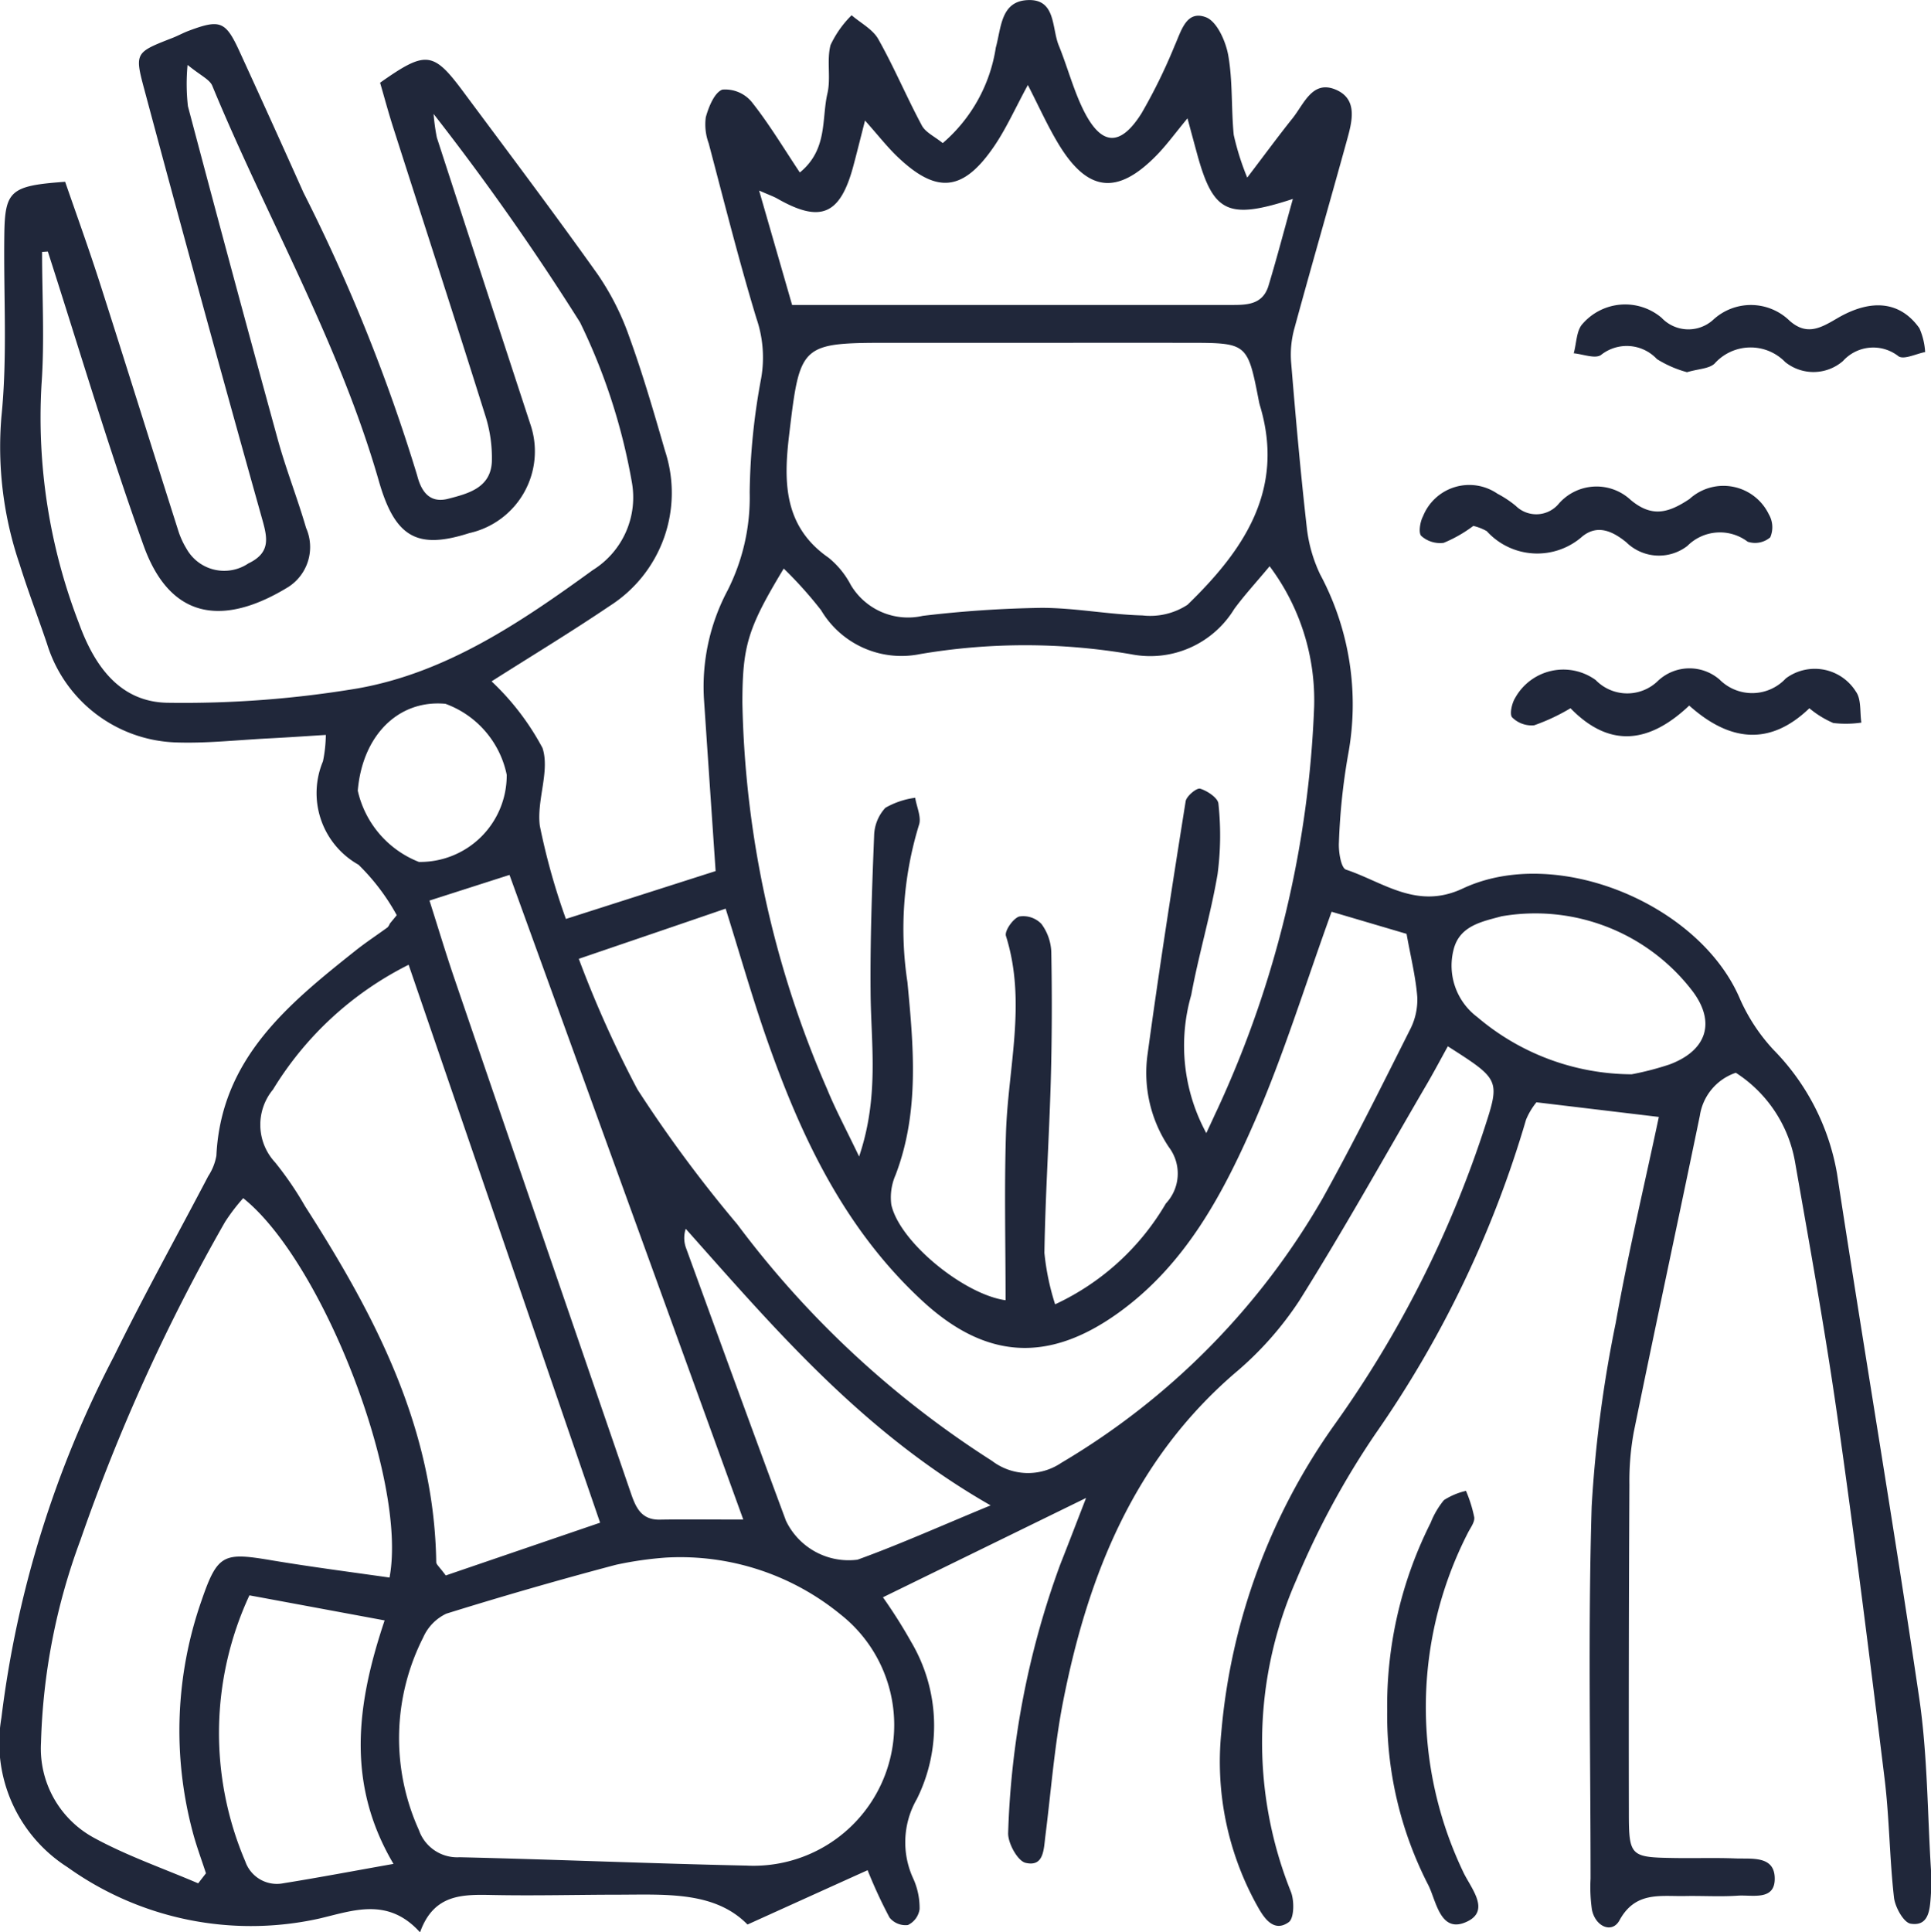 <?xml version="1.0" encoding="UTF-8"?> <svg xmlns="http://www.w3.org/2000/svg" xmlns:xlink="http://www.w3.org/1999/xlink" width="67.235" height="67.273" viewBox="0 0 67.235 67.273"><defs><clipPath id="clip-path"><rect width="67.235" height="67.273" fill="none"></rect></clipPath></defs><g id="Repeat_Grid_4" data-name="Repeat Grid 4" clip-path="url(#clip-path)"><g id="Group_861" data-name="Group 861" transform="translate(-4148.944 -8512.959)"><path id="Path_169" data-name="Path 169" d="M4162.758,8544.821a7.5,7.5,0,0,0-1.332-1.757,2.86,2.86,0,0,1-1.237-3.6,4.778,4.778,0,0,0,.1-.919c-.723.045-1.371.09-2.02.123-1.076.055-2.156.178-3.229.137a4.865,4.865,0,0,1-4.459-3.433c-.312-.924-.663-1.836-.953-2.767a12.636,12.636,0,0,1-.634-5.146c.213-2.088.071-4.212.1-6.319.02-1.545.21-1.716,2.118-1.852.4,1.155.832,2.35,1.22,3.56.91,2.84,1.795,5.686,2.7,8.526a2.916,2.916,0,0,0,.312.7,1.505,1.505,0,0,0,2.148.5c.838-.4.642-.965.444-1.673q-2.082-7.418-4.076-14.861c-.337-1.25-.289-1.261.987-1.76.191-.074.372-.175.563-.247,1.1-.412,1.288-.341,1.774.717q1.125,2.452,2.227,4.915a61.342,61.342,0,0,1,3.957,9.842c.137.541.421.987,1.08.817.7-.181,1.474-.381,1.521-1.281a4.817,4.817,0,0,0-.24-1.656c-1.046-3.334-2.127-6.655-3.192-9.982-.17-.53-.314-1.069-.459-1.566,1.6-1.128,1.85-1.1,2.91.331,1.562,2.1,3.144,4.2,4.661,6.332a9.185,9.185,0,0,1,1.106,2.184c.472,1.3.859,2.638,1.245,3.971a4.665,4.665,0,0,1-1.931,5.4c-1.349.912-2.744,1.755-4.109,2.623a8.987,8.987,0,0,1,1.773,2.32c.264.8-.209,1.819-.093,2.708a23.124,23.124,0,0,0,.908,3.244l5.213-1.667c-.138-2.036-.27-3.968-.4-5.9a7.141,7.141,0,0,1,.818-3.873,7.175,7.175,0,0,0,.768-3.413,22.86,22.86,0,0,1,.4-3.972,4.188,4.188,0,0,0-.166-2.087c-.611-2.014-1.123-4.058-1.662-6.094a1.891,1.891,0,0,1-.1-.906c.1-.361.3-.858.576-.961a1.2,1.2,0,0,1,1.012.416c.6.752,1.1,1.588,1.686,2.469.979-.8.753-1.861.961-2.753.125-.54-.031-1.149.108-1.683a3.614,3.614,0,0,1,.734-1.038c.316.272.736.488.929.831.55.977.986,2.017,1.516,3.006.13.243.448.385.728.614a5.466,5.466,0,0,0,1.848-3.326c.19-.688.17-1.592,1.081-1.651,1.02-.067.859.962,1.11,1.576.31.76.515,1.57.884,2.3.611,1.2,1.266,1.229,2,.061a18.987,18.987,0,0,0,1.15-2.347c.232-.514.406-1.257,1.094-.993.382.147.689.838.775,1.329.158.9.1,1.845.19,2.764a9.105,9.105,0,0,0,.47,1.488c.631-.828,1.092-1.458,1.579-2.066.4-.5.692-1.345,1.51-.993.78.335.558,1.123.379,1.771-.6,2.177-1.227,4.344-1.821,6.521a3.44,3.44,0,0,0-.121,1.168c.159,1.935.331,3.871.55,5.8a5.087,5.087,0,0,0,.461,1.61,9.591,9.591,0,0,1,.977,6.272,21.81,21.81,0,0,0-.321,3.059c-.019.322.072.893.246.951,1.307.436,2.467,1.408,4.064.658,3.269-1.536,8.256.542,9.655,3.847a6.414,6.414,0,0,0,1.162,1.763,8.109,8.109,0,0,1,2.215,4.309c.931,6.091,1.964,12.164,2.862,18.258.291,1.975.286,3.991.41,5.989a7.126,7.126,0,0,1-.007.925c-.033.469-.073,1.048-.7.948-.244-.039-.543-.577-.581-.914-.156-1.375-.159-2.769-.328-4.142-.519-4.227-1.049-8.453-1.652-12.668-.422-2.947-.954-5.879-1.468-8.813a4.645,4.645,0,0,0-2.059-3.088,1.871,1.871,0,0,0-1.252,1.493c-.758,3.672-1.55,7.338-2.3,11.012a9.456,9.456,0,0,0-.153,1.84q-.029,5.708-.019,11.415c0,1.516.059,1.554,1.56,1.578.719.013,1.44-.014,2.159.015.543.021,1.322-.1,1.359.647.042.848-.775.613-1.289.649-.614.042-1.233,0-1.85.013-.847.015-1.713-.169-2.265.845-.254.469-.84.23-.961-.376a5.511,5.511,0,0,1-.046-1.075c0-4.319-.092-8.643.038-12.957a44.438,44.438,0,0,1,.839-6.395c.428-2.412,1-4.8,1.5-7.166l-4.262-.51a2.43,2.43,0,0,0-.362.606,37.537,37.537,0,0,1-5.238,10.928,28.716,28.716,0,0,0-2.772,5.122,13.994,13.994,0,0,0-.183,10.816c.13.31.122.933-.068,1.07-.507.367-.846-.116-1.071-.518a10.31,10.31,0,0,1-1.278-6.095,21.671,21.671,0,0,1,3.953-10.722,38.043,38.043,0,0,0,5.2-10.278c.559-1.714.551-1.717-1.266-2.878-.267.483-.521.964-.8,1.435-1.447,2.482-2.847,4.994-4.375,7.426a11.625,11.625,0,0,1-2.248,2.524c-3.5,3.02-5.1,7.016-5.965,11.384-.309,1.557-.426,3.151-.626,4.729-.058.456-.048,1.081-.688.929-.28-.065-.627-.7-.607-1.052a29.685,29.685,0,0,1,1.813-9.334c.277-.7.545-1.4.9-2.317l-7.073,3.458a17.845,17.845,0,0,1,.984,1.556,5.726,5.726,0,0,1,.195,5.471,3.012,3.012,0,0,0-.112,2.792,2.48,2.48,0,0,1,.209,1.04.729.729,0,0,1-.408.552.719.719,0,0,1-.637-.258,16.609,16.609,0,0,1-.765-1.652c-1.354.611-2.67,1.208-4.182,1.892-1.115-1.139-2.772-1.045-4.407-1.039-1.491,0-2.983.041-4.474.011-1.042-.021-2.044-.04-2.521,1.3-1.114-1.236-2.332-.757-3.5-.482a10.975,10.975,0,0,1-8.776-1.787,5.135,5.135,0,0,1-2.3-5.2,36.829,36.829,0,0,1,3.918-12.584c1.04-2.12,2.19-4.186,3.285-6.277a1.882,1.882,0,0,0,.282-.71c.163-3.368,2.486-5.264,4.842-7.137.36-.287.747-.54,1.119-.812a.417.417,0,0,0,.078-.13Zm30.393-12.148c-.474.569-.882,1.01-1.234,1.491a3.427,3.427,0,0,1-3.58,1.574,21.851,21.851,0,0,0-7.359-.007,3.252,3.252,0,0,1-3.445-1.528,14.1,14.1,0,0,0-1.3-1.45c-1.255,2.077-1.436,2.688-1.44,4.664a35.255,35.255,0,0,0,2.947,13.451c.295.723.668,1.415,1.117,2.355.7-2.076.419-3.874.4-5.662-.018-1.837.049-3.676.123-5.512a1.479,1.479,0,0,1,.392-.967,2.836,2.836,0,0,1,1.038-.349c.05.319.226.685.13.951a12.336,12.336,0,0,0-.4,5.47c.213,2.238.425,4.514-.413,6.71a1.949,1.949,0,0,0-.148,1.039c.293,1.306,2.542,3.127,3.978,3.323,0-1.929-.047-3.866.013-5.8.07-2.293.726-4.579,0-6.882-.055-.174.242-.6.457-.676a.875.875,0,0,1,.777.256,1.743,1.743,0,0,1,.345.99c.027,1.488.024,2.979-.018,4.468-.057,2-.191,4-.222,5.994a8.623,8.623,0,0,0,.373,1.792,8.715,8.715,0,0,0,3.856-3.51,1.52,1.52,0,0,0,.108-1.957,4.646,4.646,0,0,1-.744-3.245c.4-2.94.858-5.873,1.325-8.8.029-.181.385-.476.506-.439.251.075.62.324.635.522a10.292,10.292,0,0,1-.029,2.449c-.239,1.416-.658,2.8-.918,4.213a6.373,6.373,0,0,0,.525,4.807c.188-.4.292-.632.4-.859a36.66,36.66,0,0,0,3.355-13.989A7.779,7.779,0,0,0,4193.151,8532.673Zm-42.542-10.958-.2.014c0,1.541.091,3.089-.02,4.62a19.88,19.88,0,0,0,1.3,8.3c.548,1.514,1.443,2.767,3.125,2.777a36.712,36.712,0,0,0,6.58-.5c3.1-.547,5.69-2.306,8.192-4.121a2.979,2.979,0,0,0,1.355-3.077,20.91,20.91,0,0,0-1.8-5.545,87.468,87.468,0,0,0-5.1-7.257,7.136,7.136,0,0,0,.113.821q1.619,4.985,3.251,9.965a2.915,2.915,0,0,1-2.122,3.807c-1.8.577-2.581.165-3.147-1.81-1.383-4.822-3.9-9.163-5.8-13.762-.091-.222-.4-.352-.861-.728a6.953,6.953,0,0,0,.012,1.438q1.538,5.81,3.128,11.6c.286,1.039.685,2.046.986,3.081a1.65,1.65,0,0,1-.614,2.054c-2.09,1.283-4.06,1.3-5.044-1.441C4152.73,8528.58,4151.711,8525.132,4150.609,8521.715Zm44.7,22.986c-.935,2.584-1.672,4.991-2.672,7.283-1.107,2.537-2.41,5-4.757,6.685-2.444,1.754-4.617,1.611-6.811-.411-2.731-2.517-4.25-5.75-5.443-9.171-.5-1.434-.916-2.9-1.416-4.494-1.745.6-3.313,1.132-5.113,1.747a38.624,38.624,0,0,0,2.041,4.545,46.275,46.275,0,0,0,3.479,4.7,33.6,33.6,0,0,0,8.866,8.233,2.068,2.068,0,0,0,2.415.069,25.408,25.408,0,0,0,9.1-9.21c1.07-1.925,2.051-3.9,3.041-5.87a2.266,2.266,0,0,0,.253-1.136c-.054-.7-.229-1.395-.373-2.2Zm-23.134,22.482a12.4,12.4,0,0,0-1.79.255q-2.969.787-5.9,1.7a1.655,1.655,0,0,0-.809.835,7.743,7.743,0,0,0-.146,6.7,1.412,1.412,0,0,0,1.419.945c3.329.078,6.657.22,9.986.291a4.9,4.9,0,0,0,3.274-8.745A8.806,8.806,0,0,0,4172.17,8567.184Zm12.626-42.289h-2.308l-2.462,0c-3.227,0-3.228,0-3.612,3.223-.195,1.629-.184,3.18,1.378,4.261a3.036,3.036,0,0,1,.772.949,2.319,2.319,0,0,0,2.507,1.072,39.838,39.838,0,0,1,4.131-.278c1.173,0,2.344.234,3.518.264a2.374,2.374,0,0,0,1.567-.371c1.936-1.877,3.4-3.982,2.53-6.908-.015-.05-.029-.1-.039-.149-.4-2.058-.4-2.06-2.442-2.063Q4187.565,8524.892,4184.8,8524.895Zm-28.956,53.631.27-.348c-.156-.482-.337-.961-.465-1.452a13.674,13.674,0,0,1,.306-8.028c.569-1.662.772-1.7,2.5-1.407,1.349.224,2.707.4,4.051.591.634-3.383-2.349-11.023-5.095-13.208a6.558,6.558,0,0,0-.637.835,65.58,65.58,0,0,0-5.028,11.061,21.905,21.905,0,0,0-1.376,7.069,3.534,3.534,0,0,0,1.853,3.308C4153.372,8577.572,4154.629,8578.006,4155.84,8578.525Zm7.331-31.98a11.6,11.6,0,0,0-4.726,4.345,1.922,1.922,0,0,0,.071,2.535,11.59,11.59,0,0,1,1.042,1.525c2.435,3.795,4.5,7.725,4.57,12.394,0,.083.111.163.331.464l5.375-1.837C4167.591,8559.433,4165.414,8553.085,4163.171,8546.545Zm13.348-22.969h6.577q4.311,0,8.62,0c.574,0,1.178.031,1.391-.67.288-.951.539-1.914.848-3.021-2.278.744-2.777.471-3.339-1.585-.1-.367-.2-.735-.33-1.222-.425.513-.722.925-1.074,1.285-1.372,1.405-2.409,1.287-3.428-.408-.377-.628-.678-1.3-1.056-2.037-.44.808-.752,1.517-1.183,2.146-1.081,1.576-2,1.655-3.374.336-.352-.34-.655-.729-1.113-1.245-.185.722-.292,1.157-.409,1.591-.457,1.7-1.14,1.985-2.644,1.128-.138-.078-.291-.13-.635-.281Zm-1.7,42.286-8.14-22.443-2.786.893c.306.961.565,1.826.857,2.683q1.964,5.752,3.941,11.5,1.1,3.2,2.2,6.406c.172.5.349.976,1.02.964C4172.777,8565.85,4173.637,8565.862,4174.822,8565.862Zm-17.195,2.637a11.373,11.373,0,0,0-.147,9.259,1.165,1.165,0,0,0,1.335.765c1.205-.193,2.405-.421,3.828-.673-1.65-2.79-1.293-5.546-.309-8.477C4160.661,8569.063,4159.175,8568.786,4157.627,8568.5Zm25.808-3.13c-4.45-2.542-7.49-6.116-10.617-9.63a1.022,1.022,0,0,0,0,.639c1.157,3.178,2.313,6.357,3.491,9.527a2.42,2.42,0,0,0,2.49,1.354C4180.268,8566.729,4181.7,8566.084,4183.435,8565.369Zm22.32-15.009a10.181,10.181,0,0,0,1.318-.342c1.285-.48,1.621-1.453.809-2.542a6.888,6.888,0,0,0-6.66-2.616c-.674.185-1.466.324-1.67,1.169a2.237,2.237,0,0,0,.827,2.338A8.344,8.344,0,0,0,4205.755,8550.36Zm-39.168-10.419a3.348,3.348,0,0,0-2.135-2.479c-1.633-.152-2.89,1.093-3.053,3.024a3.488,3.488,0,0,0,2.129,2.481A3.013,3.013,0,0,0,4166.587,8539.941Z" fill="#20273a"></path><path id="Path_170" data-name="Path 170" d="M4197.244,8572.517a14.174,14.174,0,0,1,1.512-6.539,2.96,2.96,0,0,1,.463-.792,2.41,2.41,0,0,1,.769-.323,4.714,4.714,0,0,1,.288.921c.02.176-.142.376-.232.561a13.3,13.3,0,0,0-.166,11.757c.249.555.98,1.349.163,1.749-.933.459-1.08-.674-1.353-1.239A12.94,12.94,0,0,1,4197.244,8572.517Z" fill="#20273a"></path><path id="Path_171" data-name="Path 171" d="M4200.244,8531.268a4.711,4.711,0,0,1-1.033.59.982.982,0,0,1-.781-.242c-.1-.1-.044-.487.061-.681a1.734,1.734,0,0,1,2.592-.788,3.665,3.665,0,0,1,.639.424,1.018,1.018,0,0,0,1.5-.079,1.743,1.743,0,0,1,2.5-.128c.737.617,1.31.459,2.048-.032a1.754,1.754,0,0,1,2.763.534.891.891,0,0,1,.049.8.814.814,0,0,1-.785.153,1.6,1.6,0,0,0-2.1.146,1.622,1.622,0,0,1-2.124-.124c-.473-.386-1-.635-1.53-.209a2.372,2.372,0,0,1-3.331-.181A1.769,1.769,0,0,0,4200.244,8531.268Z" fill="#20273a"></path><path id="Path_172" data-name="Path 172" d="M4211.944,8537.617c-1.374,1.321-2.778,1.164-4.183-.094-1.373,1.3-2.757,1.508-4.134.093a6.872,6.872,0,0,1-1.266.594.961.961,0,0,1-.763-.273c-.1-.1-.015-.491.1-.676a1.92,1.92,0,0,1,2.807-.626,1.531,1.531,0,0,0,2.178.018,1.6,1.6,0,0,1,2.136-.034,1.6,1.6,0,0,0,2.306-.042,1.688,1.688,0,0,1,2.441.463c.191.267.133.712.189,1.076a3.746,3.746,0,0,1-.979.014A3.4,3.4,0,0,1,4211.944,8537.617Z" fill="#20273a"></path><path id="Path_173" data-name="Path 173" d="M4207.684,8525.917a3.894,3.894,0,0,1-1.047-.456,1.438,1.438,0,0,0-1.95-.142c-.208.14-.626-.031-.948-.06.1-.35.091-.8.314-1.031a1.964,1.964,0,0,1,2.745-.206,1.284,1.284,0,0,0,1.791.076,1.931,1.931,0,0,1,2.665.026c.6.532,1.081.256,1.654-.08,1.215-.714,2.215-.579,2.867.342a2.378,2.378,0,0,1,.2.83c-.315.059-.734.274-.927.147a1.419,1.419,0,0,0-1.933.164,1.569,1.569,0,0,1-2.012.037,1.681,1.681,0,0,0-2.46.054C4208.446,8525.8,4208.076,8525.8,4207.684,8525.917Z" fill="#20273a"></path></g></g></svg> 